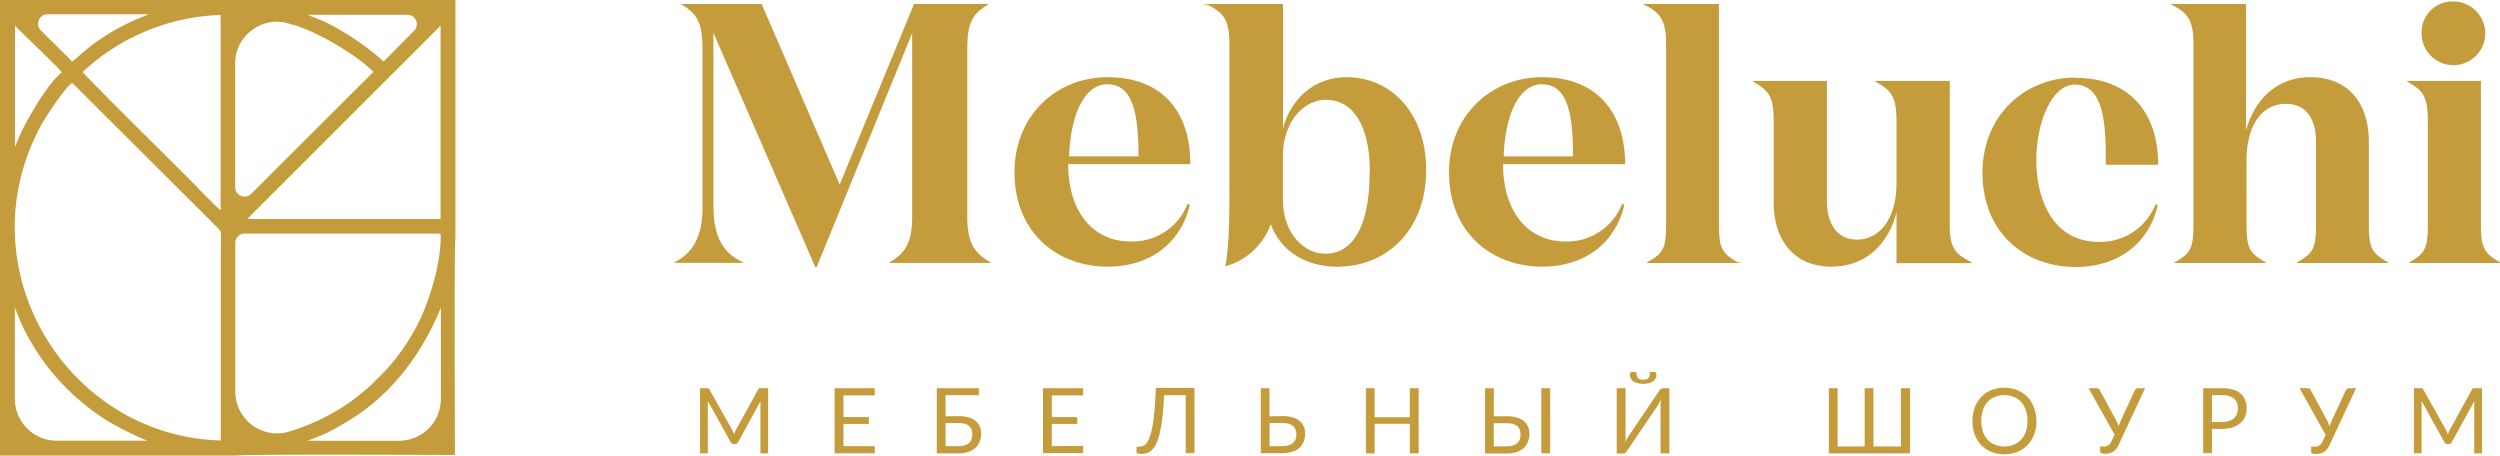 <?xml version="1.0" encoding="UTF-8"?> <svg xmlns="http://www.w3.org/2000/svg" viewBox="0 0 392.83 71.59"> <defs> <style>.cls-1,.cls-2{fill:#c59c3c;}.cls-2{stroke:#c59c3c;stroke-miterlimit:22.93;stroke-width:0.49px;fill-rule:evenodd;}</style> </defs> <g id="Слой_2" data-name="Слой 2"> <g id="Слой_1-2" data-name="Слой 1"> <path class="cls-1" d="M326.1,12.19c-7.9,0-14.59,5.93-14.59,14.94,0,9.42,6.63,14.82,14.65,14.82,6.51,0,11.45-3.54,12.9-9.7l-.35-.18A9.28,9.28,0,0,1,329.76,38C316,38,318.69,13.3,326,13.3c4,0,4.82,4.66,4.88,10.59h0v2h8.24c0-7.79-4.13-13.66-13.08-13.66Zm-214,20.29V5.16l16,36.79h.23l15-36.73V34c0,3.84-.87,5.7-3.54,7.21v.11h15.81V41.2c-2.68-1.51-3.61-3.37-3.61-7.21V7.83c0-3.83.58-5.58,3.26-7.09V.63H143.63L131.94,29,119.68.63H107.12V.74c2.68,1.51,3.26,3.26,3.26,7.09V32.71c0,4.36-1.46,7-4.36,8.49v.11h10.75V41.2c-3.2-1.4-4.65-4.13-4.65-8.72ZM174,12.13c-7.9,0-14.59,5.93-14.59,14.94,0,9.42,6.63,14.83,14.65,14.83,6.51,0,11.45-3.55,12.9-9.71l-.35-.18a9.28,9.28,0,0,1-9,5.93c-5.93,0-9.76-4.76-9.76-12.15h19.18C187.09,18,183,12.13,174,12.13Zm-6,12.44c.23-6.86,2.55-11.33,6-11.33,4.19,0,4.89,5.06,4.89,11.33ZM210.21,41.9c7.67,0,13.89-5.76,13.89-15.18,0-9-5.58-14.59-12.5-14.59-5.29,0-8.89,3.67-10,8.08V.63H188.89l.8.11C192.42,2,193.18,3.36,193.18,7V29c0,5.11,0,9.36-.64,12.85a10.64,10.64,0,0,0,7.15-6.63c1.45,4.07,5.29,6.69,10.52,6.69Zm5-14.83c0,8.2-2.44,12.79-7,12.79-3.37,0-6.62-3.31-6.62-8.43V24.52c0-5.41,3.31-8.84,6.74-8.84,4.36,0,6.92,4.19,6.92,11.39Zm27.07-14.94c-7.9,0-14.59,5.93-14.59,14.94,0,9.42,6.63,14.83,14.65,14.83,6.51,0,11.45-3.55,12.9-9.71l-.35-.18a9.28,9.28,0,0,1-8.95,5.93c-5.93,0-9.76-4.76-9.76-12.15h19.18c0-7.78-4.13-13.66-13.08-13.66Zm-6,12.44c.23-6.86,2.55-11.33,6-11.33,4.19,0,4.89,5.06,4.89,11.33ZM270.17.63H258.31V.74C261,2,261.8,3.36,261.8,7V35c0,3.83-.29,4.77-3,6.22v.11h15.1l-.8-.11c-2.67-1.45-3-2.38-3-6.22V.63ZM298,28.76c0,5.75-2.74,8.89-6.22,8.89-3.32,0-4.71-2.85-4.71-5.93v-19H275.44v.11c2.73,1.46,3.26,2.62,3.26,6.34V31.78c0,6,3.25,10.12,9.06,10.12,5,0,8.84-3.08,10.24-8.55v8h11.8V41.2c-2.56-1.28-3.43-2.15-3.43-5.87V12.72H294.68v.11c2.73,1.46,3.32,2.62,3.32,6.34v9.59ZM341.17.63V.74C343.9,2,344.66,3.36,344.66,7V35c0,3.83-.29,4.77-3,6.22v.11H356V41.2c-2.67-1.45-3-2.38-3-6.22V25.27c0-5.75,2.55-8.95,6.16-8.95,3.43,0,4.76,2.68,4.76,5.93V35c0,3.83-.29,4.77-3,6.22v.11h14.3V41.2c-2.67-1.45-3-2.38-3-6.22V22.25c0-6.05-3.25-10.12-9.18-10.12-4.94,0-8.66,3.09-10.11,8.38V.63Zm39.34,4.44a5,5,0,1,0,5-4.83,4.82,4.82,0,0,0-5,4.83Zm9.35,7.65H378.24v.11c2.73,1.46,3.25,2.62,3.25,6.34V35c0,3.83-.29,4.77-2.9,6.22v.11h14.24V41.2c-2.62-1.45-3-2.38-3-6.22V12.72Z"></path> <path class="cls-1" d="M120.7,61V71.24h-1.21V63.72c0-.1,0-.2,0-.32s0-.23,0-.35L116,69.45a.54.54,0,0,1-.5.32h-.2a.53.53,0,0,1-.5-.32L111.22,63a6.21,6.21,0,0,1,0,.7v7.52h-1.22V61h1a1.07,1.07,0,0,1,.29,0,.44.44,0,0,1,.19.21l3.54,6.29c0,.12.11.24.17.36l.15.38.15-.38a3,3,0,0,1,.17-.36l3.47-6.29a.44.44,0,0,1,.19-.21,1.12,1.12,0,0,1,.29,0Zm16.75,9.1v1.13h-6.31V61h6.31v1.13h-4.92v3.4h4v1.08h-4v3.49Zm13.12,0a3.35,3.35,0,0,0,1-.13,1.87,1.87,0,0,0,.7-.38,1.45,1.45,0,0,0,.39-.58,2.17,2.17,0,0,0,.12-.74,2.2,2.2,0,0,0-.12-.76,1.42,1.42,0,0,0-.39-.57,1.87,1.87,0,0,0-.69-.35,3.76,3.76,0,0,0-1-.12h-2v3.63Zm0-4.72a5.56,5.56,0,0,1,1.62.2,3,3,0,0,1,1.12.57,2.22,2.22,0,0,1,.64.88,2.63,2.63,0,0,1,.21,1.1,3.28,3.28,0,0,1-.23,1.28,2.68,2.68,0,0,1-.7,1,3.13,3.13,0,0,1-1.14.62,5,5,0,0,1-1.52.21H147.2V61h6.61V62.1h-5.23v3.32Zm19.62,4.69v1.13h-6.3V61h6.3v1.13h-4.92v3.4h4v1.08h-4v3.49Zm17.5,1.13h-1.38V62.1h-3.39c-.06,1.32-.15,2.46-.26,3.42a24.6,24.6,0,0,1-.41,2.48,8.63,8.63,0,0,1-.54,1.67,3.83,3.83,0,0,1-.67,1,1.92,1.92,0,0,1-.77.51,2.84,2.84,0,0,1-.88.14,2.23,2.23,0,0,1-.6-.07c-.13,0-.2-.12-.2-.21v-.87h.5a1.38,1.38,0,0,0,.56-.12,1.27,1.27,0,0,0,.54-.44,3.55,3.55,0,0,0,.48-1,10.94,10.94,0,0,0,.42-1.64c.12-.68.23-1.51.32-2.5s.16-2.15.21-3.52h6.07V71.24Zm13.8-1.1a3.46,3.46,0,0,0,1-.13,1.9,1.9,0,0,0,.69-.38,1.36,1.36,0,0,0,.39-.58,2,2,0,0,0,.13-.74,2,2,0,0,0-.13-.76,1.33,1.33,0,0,0-.39-.57,1.87,1.87,0,0,0-.69-.35,3.73,3.73,0,0,0-1-.12h-2v3.63Zm0-4.72a5.49,5.49,0,0,1,1.61.2,3,3,0,0,1,1.12.57,2.25,2.25,0,0,1,.65.88,2.8,2.8,0,0,1,.21,1.1,3.28,3.28,0,0,1-.24,1.28,2.56,2.56,0,0,1-.7,1A3.17,3.17,0,0,1,203,71a5.15,5.15,0,0,1-1.53.21h-3.36V61h1.37v4.41ZM222.92,61V71.24h-1.39V66.59H216v4.65h-1.38V61H216v4.56h5.52V61Zm13.8,9.13a3.46,3.46,0,0,0,1-.13,1.9,1.9,0,0,0,.69-.38,1.36,1.36,0,0,0,.39-.58,2.17,2.17,0,0,0,.12-.74,2.2,2.2,0,0,0-.12-.76,1.33,1.33,0,0,0-.39-.57,1.87,1.87,0,0,0-.69-.35,3.76,3.76,0,0,0-1-.12h-2v3.63Zm0-4.72a5.52,5.52,0,0,1,1.62.2,3,3,0,0,1,1.12.57,2.25,2.25,0,0,1,.65.88,2.8,2.8,0,0,1,.21,1.1,3.28,3.28,0,0,1-.24,1.28,2.56,2.56,0,0,1-.7,1,3.13,3.13,0,0,1-1.14.62,5,5,0,0,1-1.52.21h-3.37V61h1.38v4.41Zm6.86,5.82h-1.39V61h1.39V71.24ZM262.31,61V71.24h-1.38V64c0-.2,0-.42,0-.64s0-.45.06-.7c-.08.21-.16.41-.25.6a4.27,4.27,0,0,1-.28.49l-4.8,7.09a1.22,1.22,0,0,1-.26.3.52.52,0,0,1-.36.13h-1V61h1.39v7.28c0,.2,0,.41,0,.63s0,.46-.06.72a5.89,5.89,0,0,1,.26-.61,4.31,4.31,0,0,1,.27-.49l4.8-7.1a1.74,1.74,0,0,1,.26-.3.52.52,0,0,1,.36-.13Zm-4.11-1.33a1.73,1.73,0,0,0,.49-.06.93.93,0,0,0,.33-.21,1,1,0,0,0,.18-.38,2.32,2.32,0,0,0,.05-.57H260a.21.21,0,0,1,.2.12.5.5,0,0,1,.08.27,1.29,1.29,0,0,1-.55,1.1,3.27,3.27,0,0,1-3.06,0,1.27,1.27,0,0,1-.55-1.1.5.5,0,0,1,.07-.27.24.24,0,0,1,.21-.12h.74a2.26,2.26,0,0,0,.06.57,1,1,0,0,0,.18.38.81.81,0,0,0,.32.21,1.8,1.8,0,0,0,.5.06ZM300.13,61V71.24H287.37V61h1.38v9.15H293V61h1.38v9.15h4.32V61ZM320,66.13a5.74,5.74,0,0,1-.37,2.11,4.79,4.79,0,0,1-1,1.65A4.66,4.66,0,0,1,317,71a5.77,5.77,0,0,1-4.12,0,4.53,4.53,0,0,1-1.59-1.08,5,5,0,0,1-1-1.65,6.36,6.36,0,0,1,0-4.22,5.11,5.11,0,0,1,1-1.66,4.67,4.67,0,0,1,1.59-1.08,5.64,5.64,0,0,1,4.12,0,4.81,4.81,0,0,1,1.6,1.08,4.93,4.93,0,0,1,1,1.66,5.74,5.74,0,0,1,.37,2.11Zm-1.42,0a5.21,5.21,0,0,0-.26-1.69,3.45,3.45,0,0,0-.73-1.27,3.1,3.1,0,0,0-1.14-.8,4,4,0,0,0-1.5-.28,3.92,3.92,0,0,0-1.49.28,3.22,3.22,0,0,0-1.15.8,3.59,3.59,0,0,0-.73,1.27,5.62,5.62,0,0,0,0,3.38,3.63,3.63,0,0,0,.73,1.26,3.08,3.08,0,0,0,1.15.79,3.73,3.73,0,0,0,1.49.28,3.82,3.82,0,0,0,1.5-.28,3,3,0,0,0,1.14-.79,3.48,3.48,0,0,0,.73-1.26,5.21,5.21,0,0,0,.26-1.69ZM337.06,61l-4.15,8.9a3.15,3.15,0,0,1-.42.69A2,2,0,0,1,332,71a1.84,1.84,0,0,1-.56.23,3.22,3.22,0,0,1-.64.07,2.1,2.1,0,0,1-.59-.07q-.21-.08-.21-.21v-.87h.5a1.49,1.49,0,0,0,.36,0,1.19,1.19,0,0,0,.34-.13,1.54,1.54,0,0,0,.31-.27,1.59,1.59,0,0,0,.27-.43l.5-1L328.18,61h1.29a.47.47,0,0,1,.3.09.84.84,0,0,1,.18.23L332.48,66a6.08,6.08,0,0,1,.43,1c0-.17.11-.34.17-.51s.14-.35.22-.52l2.15-4.64a.73.73,0,0,1,.18-.22.41.41,0,0,1,.29-.1Zm12.15,5.31a3.31,3.31,0,0,0,1.05-.16,2.17,2.17,0,0,0,.76-.44,1.81,1.81,0,0,0,.47-.68,2.39,2.39,0,0,0,.16-.86,2,2,0,0,0-.61-1.53,2.67,2.67,0,0,0-1.83-.55h-1.64v4.22Zm0-5.31a5.68,5.68,0,0,1,1.69.22,3.29,3.29,0,0,1,1.19.64,2.59,2.59,0,0,1,.7,1,3.43,3.43,0,0,1,.23,1.31,3.29,3.29,0,0,1-.25,1.31,2.71,2.71,0,0,1-.73,1,3.41,3.41,0,0,1-1.19.66,5.09,5.09,0,0,1-1.64.25h-1.64v3.82h-1.38V61Zm21,0-4.15,8.9a3.15,3.15,0,0,1-.42.69,2,2,0,0,1-.48.44,1.84,1.84,0,0,1-.56.23,3.22,3.22,0,0,1-.64.07,2.1,2.1,0,0,1-.59-.07q-.21-.08-.21-.21v-.87h.5a1.49,1.49,0,0,0,.36,0,1.19,1.19,0,0,0,.34-.13,1.54,1.54,0,0,0,.31-.27,1.59,1.59,0,0,0,.27-.43l.5-1L361.33,61h1.29a.47.47,0,0,1,.3.09.84.84,0,0,1,.18.23L365.63,66a6.08,6.08,0,0,1,.43,1c.05-.17.11-.34.17-.51s.14-.35.22-.52l2.15-4.64a.73.73,0,0,1,.18-.22.39.39,0,0,1,.29-.1ZM390,61V71.24h-1.22V63.72c0-.1,0-.2,0-.32s0-.23,0-.35l-3.51,6.4a.54.54,0,0,1-.5.32h-.2a.53.53,0,0,1-.5-.32L380.51,63a6,6,0,0,1,0,.7v7.52h-1.21V61h1a1.07,1.07,0,0,1,.29,0,.5.5,0,0,1,.19.21l3.53,6.29c.06.12.12.24.17.36s.11.25.16.38a2.5,2.5,0,0,1,.15-.38,3,3,0,0,1,.17-.36l3.47-6.29a.44.44,0,0,1,.19-.21,1.07,1.07,0,0,1,.29,0Z"></path> <path class="cls-2" d="M47.19,69.47c1.23-.58,2.68-1,4-1.65a40.29,40.29,0,0,0,3.58-2c7-4.24,11.92-11.2,14.75-18.78V62.7a6.81,6.81,0,0,1-6.82,6.8l-15.5,0ZM2.1,47.12c.59,1.28,1,2.65,1.66,4A34.79,34.79,0,0,0,10.7,60.9a36.06,36.06,0,0,0,6.19,4.95,49.78,49.78,0,0,0,7.52,3.64H8.89a6.82,6.82,0,0,1-6.8-6.8V47.12ZM34.91,69.46C10.52,69-6,42.36,6.17,19.7c.76-1.42,4-6.39,5.2-7L34,35.25c1.24,1.24.94.76.94,4.11v30.1Zm3.56-33h31c.21,4.17-1.35,9.52-3,13.33a32.8,32.8,0,0,1-6.77,9.68c-.73.67-1.31,1.34-2.13,2a32,32,0,0,1-7.5,4.83,35.18,35.18,0,0,1-4.56,1.75,6.81,6.81,0,0,1-8.78-6.52l0-23.36a1.72,1.72,0,0,1,1.73-1.72Zm31-33.06,0,31.26H38.25L69.51,3.41Zm-24.09,0A30.56,30.56,0,0,1,49.58,5C52.3,6.28,57,9.06,59,11.32L39.66,30.62a1.72,1.72,0,0,1-2.95-1.22V10a6.61,6.61,0,0,1,2.72-5.44,6.6,6.6,0,0,1,6-1.09ZM12.66,11.3A33,33,0,0,1,22.08,5,33.34,33.34,0,0,1,34.91,2.1V33.55c-.65-.34-4.8-4.69-5.66-5.55-2.39-2.39-16.37-16.2-16.59-16.7ZM2.12,3.4c.57.8,7.59,7.29,7.92,8-2.22,1.71-5.1,6.68-6.46,9.43-.24.47-1.45,3.39-1.47,3.66V3.4ZM60.29,10a41.4,41.4,0,0,0-9.42-6.38c-.7-.32-3.34-1.3-3.69-1.54H64a1.7,1.7,0,0,1,1.6,1.07,1.69,1.69,0,0,1-.38,1.88l-4.95,5Zm-49,0c-.64-.73-3-3-5-5a1.73,1.73,0,0,1,1.21-3h17C23.25,2.64,22,3,20.73,3.63a33.26,33.26,0,0,0-6.58,4C13.67,8,11.52,9.94,11.27,10ZM.24,71.35h37c.58-.25,30.67-.11,34-.11,0-3.36-.13-33.23.08-33.82V.24H.24V71.35Z"></path> </g> </g> </svg> 